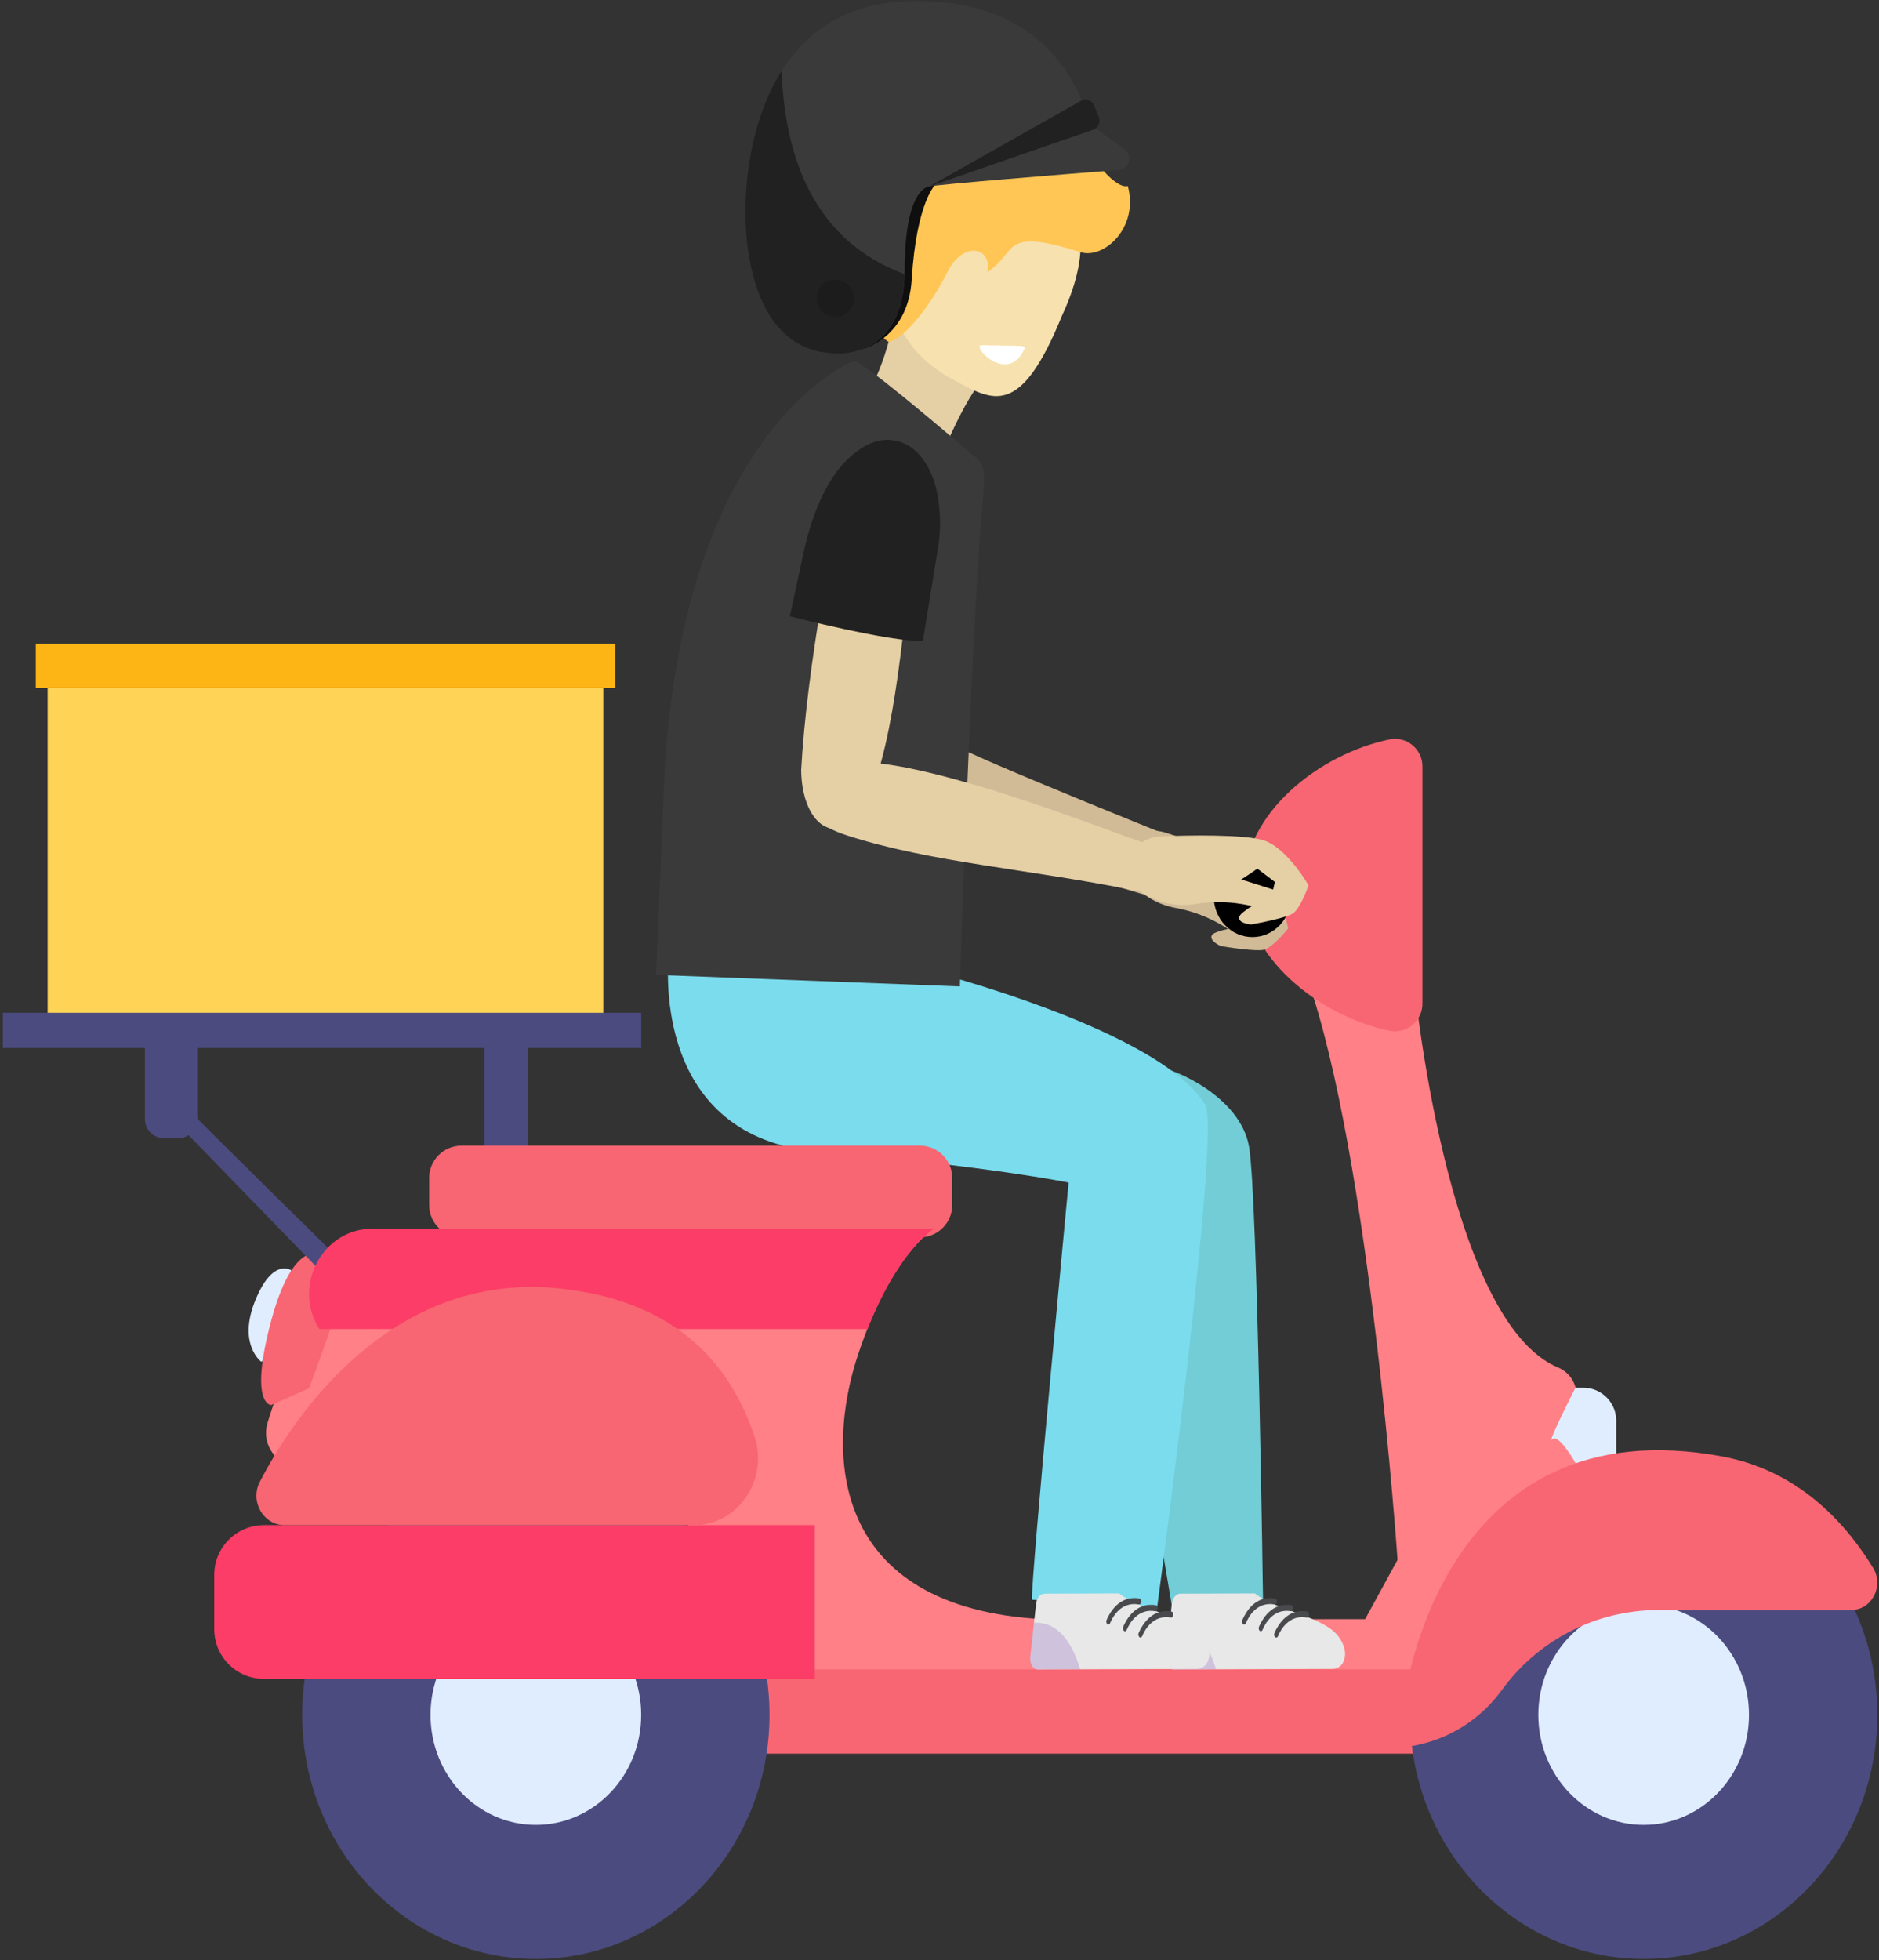 <?xml version="1.0" encoding="utf-8"?>
<!-- Generator: Adobe Illustrator 16.0.0, SVG Export Plug-In . SVG Version: 6.00 Build 0)  -->
<!DOCTYPE svg PUBLIC "-//W3C//DTD SVG 1.1//EN" "http://www.w3.org/Graphics/SVG/1.1/DTD/svg11.dtd">
<svg version="1.1" id="Layer_1" xmlns="http://www.w3.org/2000/svg" xmlns:xlink="http://www.w3.org/1999/xlink" x="0px" y="0px"
	 width="535px" height="558px" viewBox="0 0 535 558" enable-background="new 0 0 535 558" xml:space="preserve">
<rect x="0" y="0" width="535" height="558" fill="#333333" stroke="none"/>
<path fill="#FF8086" d="M265.922,349.739c0,0-11.91,6.88-21.55,35.64s-7.58,72.141,52.319,75.5h92.001l9.22-16.88
	c0,0-7.811-114.71-25.71-165.52h30.3c0,0,9.14,97.66,41.27,110.839c3.135,1.361,5.143,4.475,5.091,7.891v19.33l-48.66,65.67h-160.2
	c0,0-37.64,3.46-46.82-63.28l-108.61-1.739c-6-0.091-10.18-6.12-8.43-12.061c3.39-11.529,10.29-27.77,22.81-31.34
	C118.832,368.119,265.922,349.739,265.922,349.739L265.922,349.739z"/>
<path fill="#F76672" d="M408.72,475.19h-193.6c-4.678,0-8.47,3.791-8.47,8.469v7.041c0,4.677,3.792,8.469,8.47,8.469h193.6
	c4.678,0,8.47-3.792,8.471-8.469v-7.041C417.189,478.981,413.397,475.19,408.72,475.19z"/>
<path fill="#72CDD6" d="M329.768,303.779c4.551,0.369,23.421,8.4,25.87,22.63c2.45,14.229,4,130.59,4,130.59h-26
	c0,0-15.75-93.351-15.75-95.91S329.768,303.779,329.768,303.779z"/>
<path fill="#7ADCED" d="M190.172,273.842c0.35,1.09-4.61,50,43.14,54c47.75,4,70.95,8.77,70.95,8.77s-10.789,113.261-10.439,118.73
	c0,0,4.15,0.49,35.67,2c0,0,18.3-135.63,13.64-143c-14.66-23.17-87.95-40.48-87.95-40.48L190.172,273.842L190.172,273.842z"/>
<path fill="#F76672" d="M405.002,218.352c0.12-4.322-3.286-7.922-7.607-8.042c-0.54-0.015-1.081,0.026-1.612,0.123
	c-20.3,4.17-41.62,21.16-41.62,41.49s21.32,37.32,41.62,41.49c2.318,0.42,4.703-0.229,6.491-1.764
	c1.787-1.533,2.79-3.791,2.729-6.146V218.352L405.002,218.352z"/>
<path fill="#FFD355" d="M171.77,195.791H13.56v99.63h158.21V195.791z"/>
<path fill="#085FCC" d="M155.921,458.389h-64.9v7.37h64.9V458.389z"/>
<path fill="#E0EDFF" d="M82.998,361.63c0,0-5.28-3.899-10.33,8.57s1.73,17.42,1.73,17.42s8.69-6.72,8.6-8s-0.39-17.37-0.39-17.37
	L82.998,361.63L82.998,361.63z"/>
<path fill="#F76672" d="M91.641,357.131c0,0-4.27-2.75-9.08,5.12c-1.78,2.899-3.62,7.25-5.35,13.7c-6.43,24,0,24,0,24l10.78-4.801
	c0,0,10.33-27.479,9.72-29.719C97.101,363.191,91.641,357.131,91.641,357.131L91.641,357.131z"/>
<path fill="#4B4B7F" d="M150.271,293.291h-12.39v40.08h12.39V293.291L150.271,293.291z M41.252,292.381h14.92v26.131
	c0,3.036-2.461,5.498-5.498,5.5c0,0-0.001,0-0.002,0h-3.91c-3.037-0.002-5.499-2.463-5.5-5.5v-26.131H41.252z"/>
<path fill="#4B4B7F" d="M54.1,316.229c1.79,2.131,45.22,44.82,45.22,44.82l-3.67,5.28l-45.91-47.28L54.1,316.229z"/>
<path fill="#E0EDFF" d="M448.571,394.998h2.43c2.489,0.055,4.854,1.096,6.575,2.895c1.722,1.798,2.659,4.207,2.604,6.695v12.311
	h-11.319c0,0-5.051-9.11-6.891-7.19S448.571,394.998,448.571,394.998z"/>
<path fill="#4B4B7F" d="M152.571,557.599c36.743,0,66.53-31.107,66.53-69.479c0-38.373-29.787-69.48-66.53-69.48
	c-36.744,0-66.53,31.107-66.53,69.48C86.041,526.491,115.827,557.599,152.571,557.599z"/>
<path fill="#E0EDFF" d="M152.57,519.439c16.563,0,29.99-14.023,29.99-31.32c0-17.298-13.427-31.32-29.99-31.32
	s-29.99,14.022-29.99,31.32C122.58,505.416,136.007,519.439,152.57,519.439z"/>
<path fill="#4B4B7F" d="M534.519,488.119c0,38.37-29.79,69.479-66.529,69.479c-36.74,0-66.53-31.109-66.53-69.479
	s29.78-69.48,66.53-69.48S534.519,449.749,534.519,488.119z"/>
<path fill="#E0EDFF" d="M467.992,519.439c16.563,0,29.99-14.023,29.99-31.32c0-17.298-13.428-31.32-29.99-31.32
	c-16.563,0-29.99,14.022-29.99,31.32C438.002,505.416,451.429,519.439,467.992,519.439z"/>
<path fill="#FC3D67" d="M75.142,434.111h156.86v43.77H75.142c-7.809,0.001-14.14-6.329-14.14-14.138c0-0.001,0-0.002,0-0.002v-15.48
	c0-7.81,6.331-14.14,14.14-14.14l0,0V434.111L75.142,434.111z"/>
<path fill="#F76672" d="M261.909,326.1h-130.5c-5.092,0-9.22,4.129-9.22,9.221l0,0v7.66c0,5.092,4.128,9.22,9.22,9.22l0,0h130.5
	c5.092,0,9.22-4.128,9.22-9.22l0,0v-7.66C271.129,330.229,267.001,326.1,261.909,326.1L261.909,326.1z"/>
<path fill="#FC3D67" d="M90.45,377.51l0.46,0.79H247l1.6-3.84c8.58-19.649,17.37-24.72,17.37-24.72h-160
	C92.22,349.74,83.48,365.26,90.45,377.51z"/>
<path fill="#F76672" d="M80.999,434.111h116.6c12.52,0,21.32-12.9,17.21-25.261c-6.22-18.659-20.65-38.729-56.19-42.169
	c-45.91-4.44-73.67,33.869-84.65,55.129C71.089,427.371,74.999,434.111,80.999,434.111L80.999,434.111z M400.2,482.208
	c0,0,10.649-82.6,90.43-67.59c22.62,4.26,35.84,20.46,42.69,31.67c3.18,5.19-0.36,12-6.271,12h-55.13
	c-17.089,0.084-33.167,8.106-43.51,21.71l-1.41,1.86c-7.461,9.824-19.064,15.622-31.4,15.689c-8.316-0.03-16.287-3.331-22.189-9.189
	l-6.26-6.15H400.2L400.2,482.208z"/>
<path fill="#FCB515" d="M175.129,183.248H10.189v12.54h164.94V183.248z"/>
<path fill="#E8E8E8" d="M333.638,456.561l-1.64,15.091c-0.21,1.859,0.8,3.54,2.1,3.54l45.48-0.16c1.363-0.058,2.553-0.941,3-2.23
	c0.63-1.479,0.75-3.72-1.29-6.72c-4.09-6-17.48-7.41-24-12.521l-21.19,0.07C334.828,453.641,333.828,454.881,333.638,456.561z"/>
<path fill="#484A4D" d="M354,462.331c-0.366-0.298-0.475-0.81-0.26-1.23c0.88-2.069,3.66-7.109,9.34-6.1c0.33,0.06,0.55,0.52,0.5,1
	c-0.05,0.46-0.34,0.76-0.66,0.7c-5.09-0.891-7.45,3.55-8.17,5.29C354.6,462.361,354.28,462.501,354,462.331L354,462.331z
	 M358.741,464.261c-0.354-0.305-0.463-0.806-0.271-1.229c0.891-2.07,3.66-7.11,9.351-6.101c0.319,0.061,0.55,0.511,0.489,1
	c-0.05,0.45-0.34,0.75-0.659,0.69c-5.091-0.88-7.45,3.56-8.17,5.29C359.331,464.281,359.001,464.431,358.741,464.261z"/>
<path fill="#484A4D" d="M363.13,466.05c-0.348-0.308-0.453-0.807-0.26-1.229c0.89-2.07,3.66-7.111,9.34-6.091
	c0.33,0,0.56,0.51,0.5,1c0,0.46-0.35,0.761-0.66,0.7c-5.1-0.89-7.46,3.55-8.17,5.289C363.73,466.08,363.41,466.23,363.13,466.05
	L363.13,466.05z"/>
<path opacity="0.3" fill="#9369BF" enable-background="new    " d="M346.218,475.148c-3.62-12.171-9.8-13.5-13.17-13.21l-1.05,9.71
	c-0.21,1.859,0.8,3.54,2.1,3.54L346.218,475.148z"/>
<path fill="#E8E8E8" d="M295,456.561l-1.66,15.091c-0.199,1.859,0.801,3.54,2.11,3.54l45.47-0.16c1.363-0.055,2.555-0.94,3-2.23
	c0.63-1.479,0.75-3.72-1.29-6.72c-4.09-6-17.47-7.41-24-12.521l-21.18,0.07C296.16,453.641,295.16,454.881,295,456.561L295,456.561z
	"/>
<path fill="#484A4D" d="M315.34,462.331c-0.367-0.297-0.476-0.811-0.26-1.23c0.88-2.069,3.66-7.109,9.34-6.1
	c0.33,0.06,0.55,0.52,0.5,1c-0.06,0.46-0.35,0.76-0.67,0.7c-5.09-0.891-7.45,3.55-8.17,5.29
	C315.93,462.361,315.61,462.501,315.34,462.331L315.34,462.331z M320.07,464.261c-0.35-0.307-0.456-0.808-0.261-1.229
	c0.881-2.07,3.66-7.11,9.341-6.101c0.33,0.061,0.55,0.511,0.5,1c-0.051,0.45-0.341,0.75-0.66,0.69c-5.09-0.88-7.45,3.56-8.17,5.29
	C320.66,464.281,320.34,464.431,320.07,464.261L320.07,464.261z"/>
<path fill="#484A4D" d="M324.469,466.05c-0.35-0.306-0.46-0.805-0.27-1.229c0.89-2.07,3.67-7.111,9.35-6.091
	c0.33,0,0.55,0.51,0.49,1c-0.05,0.46-0.34,0.761-0.66,0.7c-5.09-0.89-7.45,3.55-8.17,5.289
	C325.059,466.08,324.739,466.23,324.469,466.05L324.469,466.05z"/>
<path opacity="0.3" fill="#9369BF" enable-background="new    " d="M307.548,475.148c-3.62-12.171-9.799-13.5-13.169-13.21
	l-1.07,9.71c-0.201,1.859,0.801,3.54,2.11,3.54L307.548,475.148L307.548,475.148z"/>
<path fill="#E5CFA5" d="M255.681,83.44c-2.05,15.62-5.65,25.14-14.25,38.54c8.73,3.35,22.41,18.61,22.41,18.61
	s7.64-21.67,14.94-31.35C286.081,99.56,255.681,83.44,255.681,83.44z"/>
<path d="M269.122,46.7c9,18.88,49.71,22.34,51.5,6.32c-2.66,0.82-7.48-4.54-9.37-7.52c-7.66-12-28-26.36-44.05-8.72
	c-16.7-4.311-33.56,37.27-19,55.85C268.262,75,269.122,46.7,269.122,46.7L269.122,46.7z"/>
<path fill="#F7E1AE" d="M302.371,89.87c-11.87,29.16-19.49,24.35-30.811,18.31c-14.419-7.71-19.75-19.89-18.669-35.43
	c1.35-19.26,15.9-30.8,33.929-26.13C304.852,51.29,314.301,64.18,302.371,89.87z"/>
<path fill="#FFC655" d="M307.609,71.77c6.75,2.12,16.75-7.06,13.5-18.83c-2.66,0.81-7.48-4.55-9.37-7.53
	c-7.66-12-28-26.36-44.05-8.72c-18.09-4.69-36.42,45.31-14.69,60.64c4.48-0.82,12-10.4,16.72-19.83c4.641-9.28,13-7,11.35,0
	C290.079,71.66,284.669,64.56,307.609,71.77L307.609,71.77z"/>
<path fill="#FFFFFF" d="M291.67,99.338c0.54-1.19-0.77-0.8-12.15-1.09C276.27,98.168,286.87,109.809,291.67,99.338z"/>
<path fill="#D1BB97" d="M359.132,248c-4.42-3.46-20.25-8.84-27.62-11.09c0,0-5-1.7-8.779,1.87c-2.092,1.859-3.06,4.678-2.551,7.43
	c2,5.09,7.2,12.24,17.24,11.93c5.826-0.54,11.591-1.614,17.22-3.21l3.41,5.24l-2.069,3.2c-3.29,0.39-10.061,1.5-10.891,2.78
	c-0.83,1.28,1.33,2.62,2.51,3.14c3.181,0.54,10.061,1.52,12.16,1.07c2.101-0.45,5.53-4.24,7-6.08
	C366.002,260.27,363.542,251.44,359.132,248z"/>
<path fill="#D1BB97" d="M334.24,258.34c-5.847-1.17-10.93-4.75-14-9.86c2.985-1.968,6.513-2.949,10.086-2.804
	c3.572,0.146,7.009,1.41,9.824,3.614l20.279,15.41l-2.609,2.85c-1.41-0.16-4.65-0.75-6.36-1.86
	C346.367,261.938,340.472,259.422,334.24,258.34L334.24,258.34z"/>
<path fill="#D1BB97" d="M269.652,185.899c0,0,0.49,23.81,2,26s73.88,31.1,73.88,31.1l-11.88,14l-53.311-15.9
	c0,0-38.18-14.3-37.79-15.34c0.39-1.04,2.5-15.68,4.38-21.42c1.88-5.74,9-18.7,9-18.7L269.652,185.899L269.652,185.899z"/>
<path fill="#3A3A3A" d="M242.999,102.82c0,0-48.33,18.35-53.84,118l-2.36,56.67l86.51,3.289c0,0,3.19-101.149,6.5-138.129
	c0.561-6.24,1-9.91-1.869-12.35C267.269,121.27,244.739,102,242.999,102.82z"/>
<path fill="#E8AA82" d="M258.599,65.289c2.44,5.53,0.46,11.74-4.41,13.86s-10.8-0.64-13.24-6.17c-2.44-5.53-0.46-11.73,4.42-13.86
	C250.249,56.989,256.169,59.759,258.599,65.289z"/>
<path fill="#0F0F0F" d="M266.439,52.422c0,0-5.48,4.86-6.85,27.15c-1.06,17.29-14.92,20.1-14.65,20c0.27-0.1,3.9-38,4.6-39.26
	c0.7-1.26,5.36-15.69,6.09-16.06s10.16,6.07,10.69,6.23C266.849,50.642,266.439,52.422,266.439,52.422z"/>
<path fill="#3A3A3A" d="M310.358,36.59c0,0-5.591-38.28-52.61-36.21c-47.02,2.07-45.47,59-45.47,59s-1.89,41.26,26.25,41.25
	c0,0,19.05,1.28,19.05-23.54c0-24,7-24,7-24L310.358,36.59L310.358,36.59z"/>
<path fill="#212121" d="M222.548,20.17c-10.86,17.16-10.27,39.19-10.27,39.19s-1.89,41.26,26.25,41.25c0,0,18.55,1.24,19-22.58
	C231.748,68.49,223.418,44.78,222.548,20.17L222.548,20.17z"/>
<path fill="#1C1C1C" d="M243.161,85.138c-0.125,2.945-2.613,5.232-5.559,5.108c-1.379-0.059-2.681-0.648-3.635-1.646
	c-1.48-1.545-1.894-3.825-1.052-5.792c0.842-1.967,2.776-3.242,4.915-3.24C240.841,79.634,243.227,82.127,243.161,85.138
	C243.161,85.138,243.161,85.138,243.161,85.138z"/>
<path fill="#3A3A3A" d="M264.568,53.101c1.43-0.52,37.28-3.41,54.12-4.74c1.313-0.167,2.394-1.115,2.729-2.395
	c0.164-0.626,0.136-1.288-0.08-1.898c-0.215-0.61-0.608-1.143-1.129-1.527l-9.85-7.18L264.568,53.101z"/>
<path fill="#212121" d="M264.568,53.1c1.6-0.58,36.61-12.69,46.69-16.17c1.429-0.532,2.156-2.121,1.624-3.549
	c-0.014-0.038-0.028-0.074-0.044-0.111l-1.36-3.27c-0.263-0.698-0.817-1.247-1.519-1.503c-0.701-0.255-1.479-0.192-2.131,0.173
	L264.568,53.1L264.568,53.1z"/>
<path d="M356.589,266.731c6.07,0,10.99-5.135,10.99-11.47s-4.92-11.47-10.99-11.47c-6.069,0-10.99,5.135-10.99,11.47
	S350.52,266.731,356.589,266.731z"/>
<path fill="#E5CFA5" d="M228.111,219.239c1.65-29.94,9.4-68.95,13-85.21l20.69,7.88c-3.81,23.67-5,56.29-12.16,79.24
	C242.481,244.099,228.381,237.749,228.111,219.239z"/>
<path fill="#E5CFA5" d="M241.459,237.89c-8.57-2.74-10.69-5.55-9.5-13.08c1.4-8.78,10.87-11.77,47.7-0.78
	c18.54,5.53,37.78,13.07,45.109,15.52c5.351,2.77,3.79,4.45,3.391,7c-1,6-3.7,7.13-5,6.93
	C292.68,247.31,265.319,245.54,241.459,237.89z"/>
<path fill="#E5CFA5" d="M359.91,239.219c-5.32-1.77-22.05-1.5-29.74-1.14c0,0-5.24,0.07-7.64,4.72
	c-0.659,1.209-0.996,2.567-0.978,3.944c0.021,1.377,0.395,2.726,1.087,3.916c3.591,4.11,10.9,9.09,20.24,5.42
	c5.298-2.474,10.359-5.426,15.12-8.82l5,3.78l-0.87,3.71c-3,1.48-9,4.8-9.31,6.28c-0.311,1.479,2.13,2,3.41,2.11
	c3.18-0.55,10-1.95,11.819-3.08c1.82-1.13,3.771-5.85,4.51-8.07C370.55,248.479,365.23,240.999,359.91,239.219L359.91,239.219z"/>
<path fill="#E5CFA5" d="M339.999,257.368c-5.91,0.883-11.918-0.773-16.54-4.56c4.403-5.851,12.046-8.245,19-5.95l24.28,7.69
	l-1.49,3.56c-1.38,0.32-4.64,0.86-6.62,0.39C352.59,256.686,346.213,256.299,339.999,257.368z"/>
<path fill="#212121" d="M260.708,128.379c-3.443-3.226-8.477-4.091-12.8-2.2c-6,2.63-14.5,10.1-19.11,31.11l-3.91,18.14
	c0,0,29,7.43,37.88,7l4.55-28C267.318,154.429,269.898,136.889,260.708,128.379z"/>
<path fill="#4B4B7F" d="M182.57,288.291H0.81v10h181.76V288.291L182.57,288.291z"/>
</svg>
